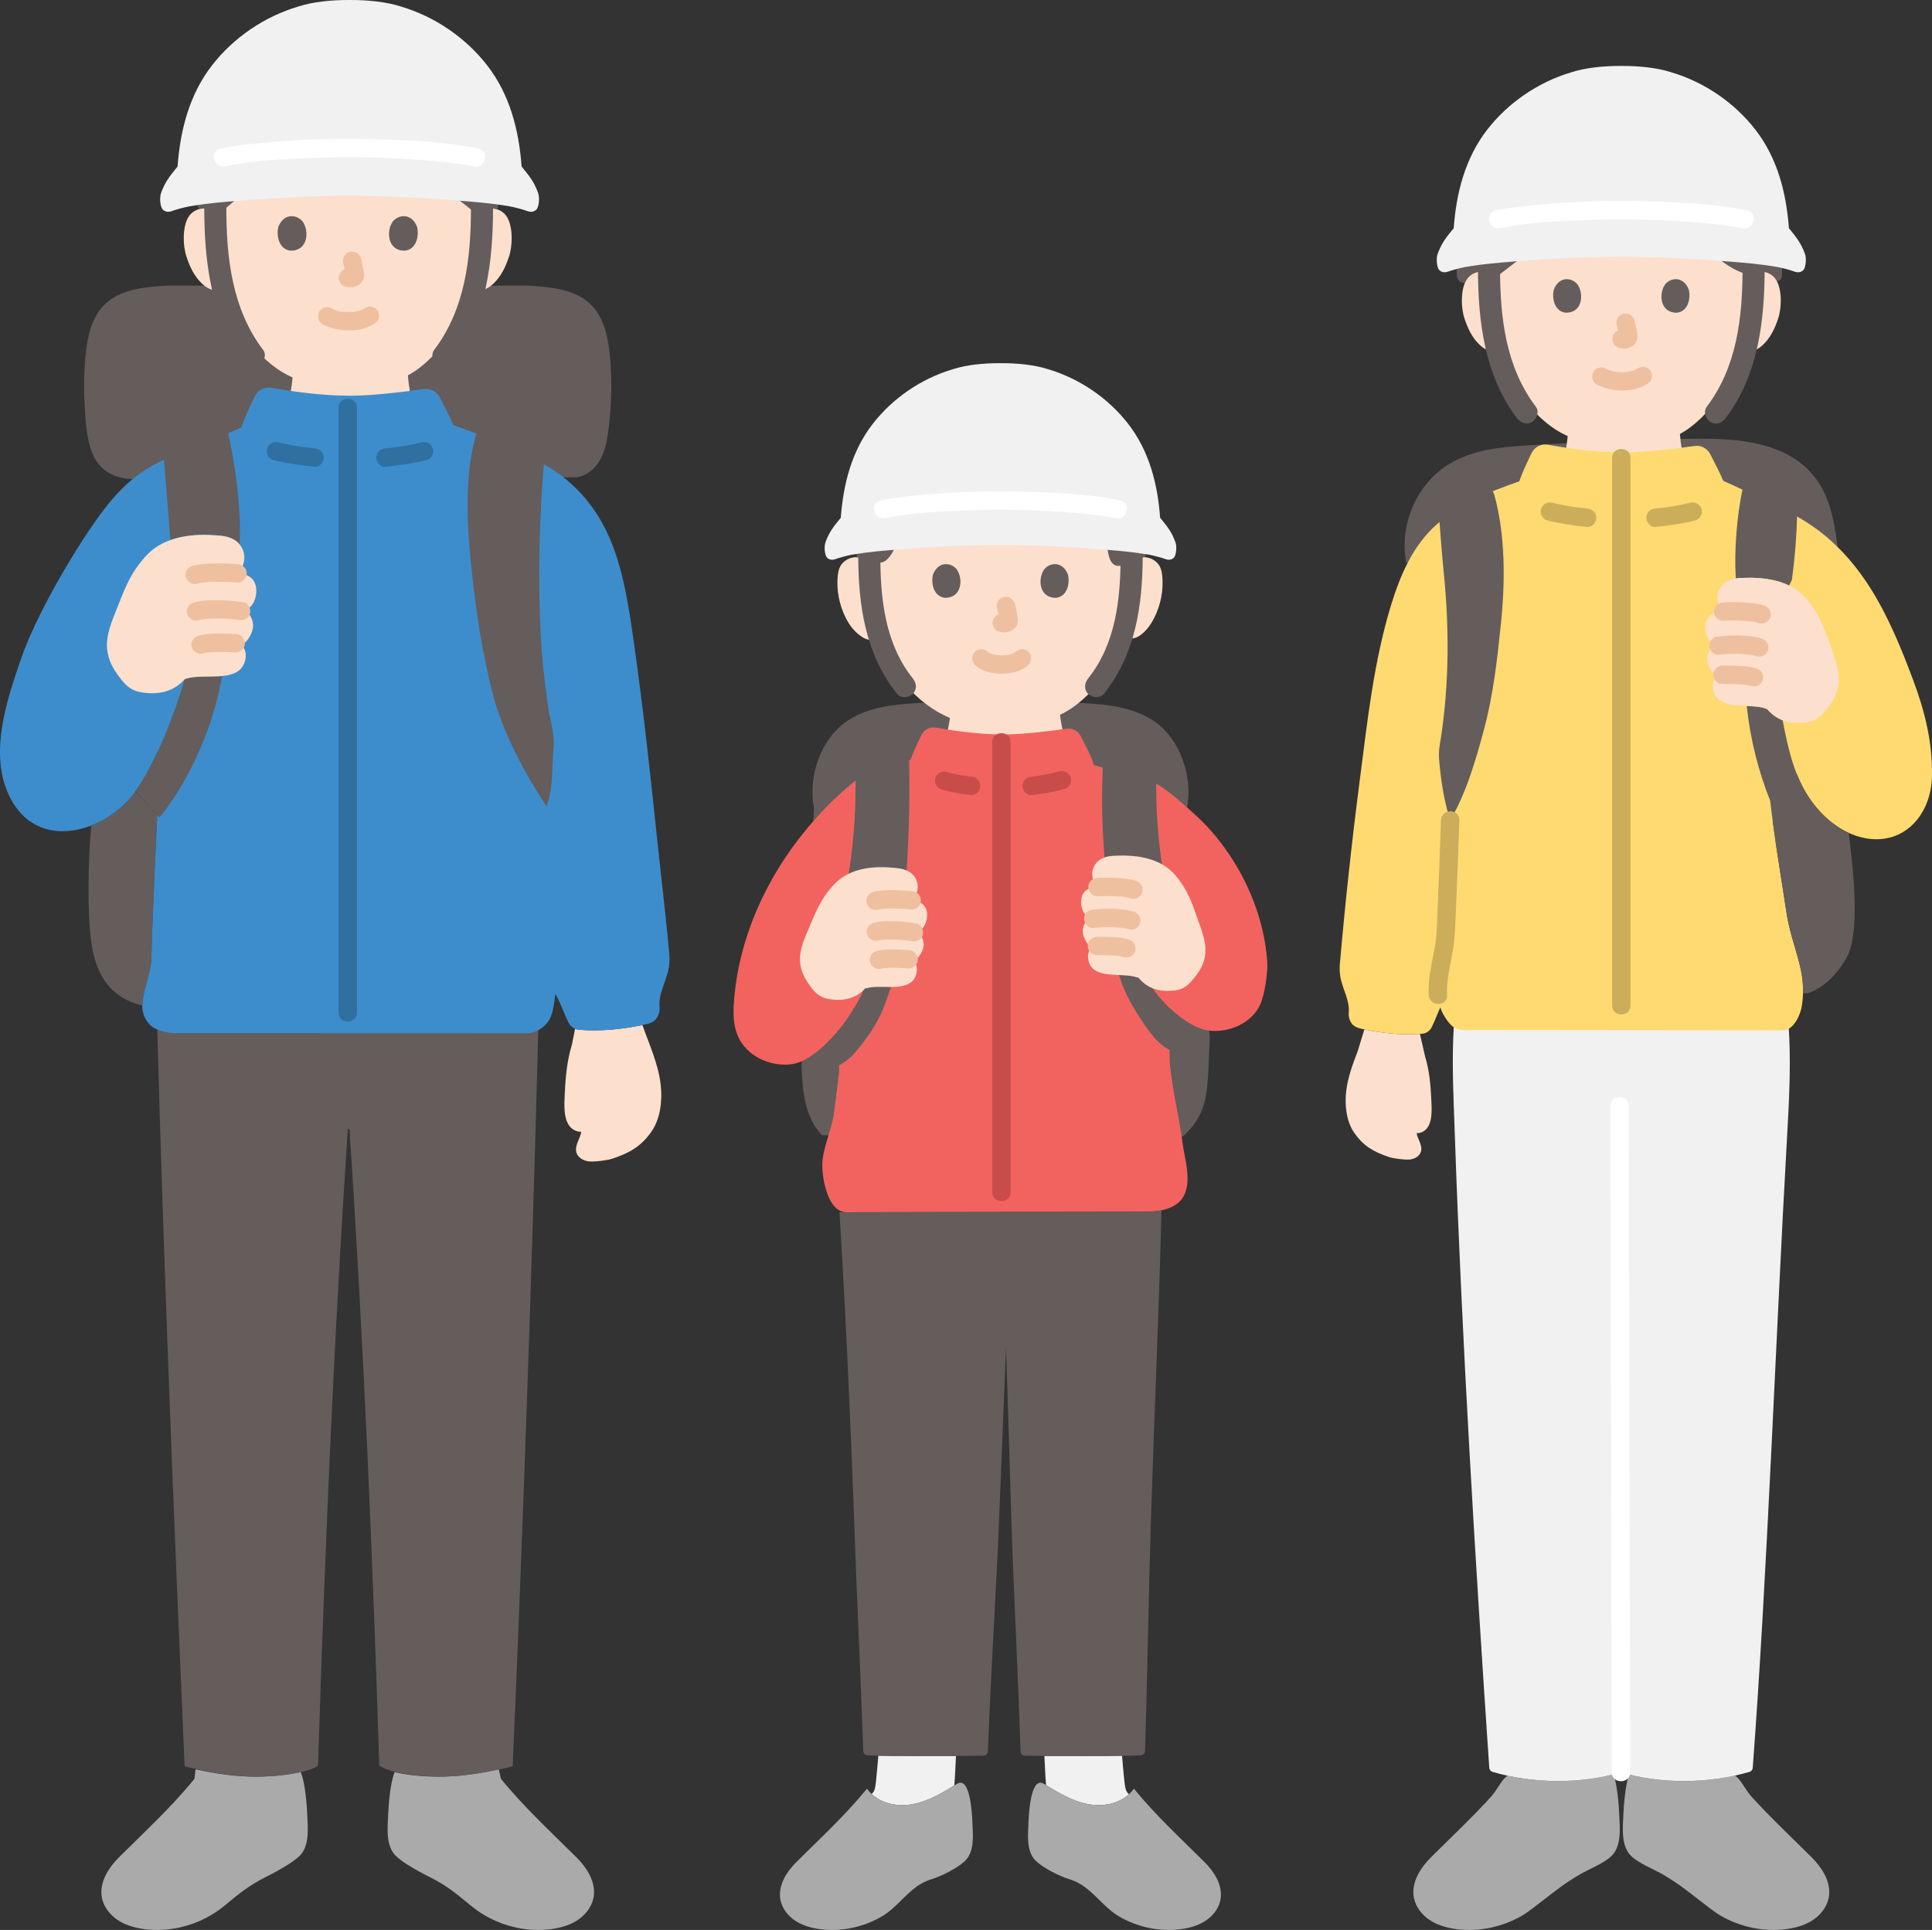 <?xml version="1.0" encoding="UTF-8"?><svg id="b" xmlns="http://www.w3.org/2000/svg" width="420" height="419.657" viewBox="0 0 420 419.657"><rect x="0" y="0" width="420" height="419.657" fill="#333333" stroke="none"/><defs><style>.d{fill:#aaa;}.e{fill:#3d8dcc;}.f{fill:#211715;}.g{fill:#fff;}.h{fill:#645d5c;}.i{fill:#ccae5a;}.j{fill:#c84c4a;}.k{fill:#ffda71;}.l{fill:#211715;}.m{fill:#fce0cd;}.n{fill:#efc0a0;}.o{fill:#2f70a1;}.p{fill:#f2635f;}.q{fill:#645d5c;}.r{fill:#f1f1f1;}</style></defs><g id="c"><path class="q" d="M342.984,45.502c-5.922,5.403-12.315,10.916-17.777,14.54-.863-.763-1.986-1.052-2.953-1.018-2.198.077-3.134,1.266-3.536,1.965-.103.179-.197.371-.278.576h0c-.953,0-1.742-.765-1.755-1.718-.215-16.045,4.171-27.72,10.952-34.212,4.232-4.052,13.77-9.572,24.485-9.572,6.536,0,11.137,1.189,15.554,2.979l2.377.963c1.196.7,2.393,1.4,2.393,1.4,2.066,1.21,2.804,2.246,4.93,4.284,5.34,5.117,9.052,14.323,9.643,22.567.156,2.181.45,7.14.377,11.643-.007.407-.15,1.206-1.137,1.206-.018-.041-.04-.079-.062-.117-.403-.698-1.338-1.887-3.536-1.965-.81-.029-1.729.169-2.507.69-4.56-1.058-9.831-5.593-12.886-11.018-1.188-2.109-2.553-6.435-3.515-9.912-4.443,5.652-10.4,9.839-17.571,12.032-.422.129-1.046.209-1.472.064-.552-.246-.707-.483-.659-1.166.118-1.701.842-4.511,1.048-6.155-.697.644-1.403,1.293-2.116,1.943Z"/><path class="m" d="M139.895,248.136c.592-.594,1.157-1.273,1.715-2.064,1.998-2.831,2.41-6.903,2.012-10.29-.525-4.466-2.485-8.682-3.965-12.894-4.428.89-8.921,1.426-13.802,1.022-.29-.024-.571-.095-.833-.207-.341,1.705-.693,3.461-.693,3.461-1.059,3.435-1.394,7.051-1.551,10.642-.109,2.485-.508,6.785,2.281,8.035.42.188.857.264,1.291.249-.065,1.217-1.515,2.951-1.036,4.536.335,1.107,1.56,1.805,2.768,1.918s3.977-.236,5.119-.624c2.862-.973,4.901-1.986,6.693-3.784Z"/><path class="q" d="M34.185,177.172c-.43,10.391-1.006,20.772-1.27,31.163-.088,3.438-1.885,6.865-1.973,10.303-7.481-1.826-10.264-7.295-11.153-14.2-.84-6.494-.605-17.208-.049-23.692l.107-1.26c3.555-1.387,6.846-3.838,9.151-6.807.137-.176.273-.361.41-.547l.586.537c1.367,1.523,2.754,3.018,4.19,4.502Z"/><path class="l" d="M99.87,91.485c-1.45-.666-2.897-1.338-4.344-2.009-.943-.437-1.878-.915-2.846-1.295-.551-.216.164.113-.109-.042-.161-.092-.33-.166-.489-.264-.082-.051-.163-.105-.241-.162.22.174.25.193.089.056-.01-.011-.262-.274-.265-.273.183.248.214.287.093.117-.044-.065-.085-.132-.124-.2-.033-.057-.278-.503-.099-.179.169.307-.027-.116-.051-.199-.044-.151-.08-.304-.113-.458-.121-.57-.189-1.151-.288-1.726-.205-1.204-.274-1.648-.374-2.766-.093-1.039-.853-2.051-2-2-1.004.045-2.1.884-2,2,.166,1.849.42,3.736.805,5.555.359,1.695,1.394,3.14,2.961,3.917.31.154.634.286.956.412.608.237-.538-.252-.226-.102.12.057.242.11.362.166.558.257,1.114.515,1.671.774,1.537.713,3.074,1.426,4.613,2.134.948.436,2.198.301,2.736-.718.465-.88.297-2.27-.718-2.736h0Z"/><path class="l" d="M54.54,95.147c1.566-.723,3.108-1.499,4.643-2.285.521-.267,1.041-.536,1.561-.804.122-.063.248-.121.367-.188.105-.059.313-.18-.221.097.31-.16.652-.26.965-.417,1.545-.771,2.578-2.201,2.94-3.874.395-1.827.646-3.733.812-5.591.094-1.045-.987-2.045-2-2-1.164.052-1.9.881-2,2-.025.274-.051.548-.082.821-.015.136-.032.272-.049.407.022-.159.023-.166.003-.022-.07.485-.145.97-.228,1.454-.107.622-.18,1.252-.313,1.869-.051.237-.238.572-.233.803-.006-.271.159-.332.003-.049-.038.07-.079.138-.123.205-.12.172-.089.135.094-.109-.008-.003-.231.241-.266.28-.16.138-.131.122.086-.049-.079.058-.161.114-.244.166-.136.086-.28.155-.419.234-.203.094-.206.098-.01.013-.222.081-.441.171-.657.269-2.238,1.058-4.398,2.277-6.648,3.315-.953.44-1.264,1.889-.718,2.736.633.982,1.717,1.188,2.736.718h0Z"/><path class="q" d="M29.09,104.171c-3.96,0-7.349-1.673-8.945-5.437-1.344-3.169-1.513-6.966-1.723-10.363-.235-3.794-.187-7.608.208-11.39.405-3.886,1.305-7.987,4.082-10.735,3.352-3.317,8.496-3.809,13.202-4.113,2.157-.139,9.045.026,11.758.026h56.534c3.147,0,8.902-.166,11.058-.026,4.706.304,9.85.796,13.202,4.113,2.777,2.748,3.677,6.849,4.082,10.735.566,5.426.42,10.914-.254,16.328-.287,2.307-.688,4.659-1.833,6.683-1.145,2.024-3.177,3.685-5.499,3.797l-95.873.384Z"/><path class="m" d="M98.861,93.212c-2.74-1.259-6.604-3.063-6.722-3.106-2.745-.992-2.626-2.751-2.982-4.723-.224-1.302-.393-2.489-.481-3.769,6.596-3.494,11.81-12.475,12.753-15.034.322-.671.849-2.052,1.276-3.462.227.038.356.06.356.06,1.345.227,2.751-.288,3.707-1.07,2.319-1.898,3.281-4.544,3.869-6.274.829-2.443.881-6.391-.354-8.533-.414-.718-1.376-1.94-3.636-2.02-1.039-.037-2.252.289-3.153,1.154,0,0,3.645-23.971-28.474-23.971s-27.329,23.971-27.329,23.971c-.901-.866-2.115-1.191-3.153-1.154-2.26.08-3.222,1.302-3.636,2.02-1.235,2.143-1.183,6.091-.354,8.533.587,1.73,1.549,4.376,3.869,6.274,1.028.841,2.578,1.374,4.011,1.004,1.051,3.569,2.953,7.876,6.294,11.875,2.745,3.285,5.636,5.679,8.887,7.096-.094,1.104-.249,2.157-.445,3.3-.356,1.972-.238,3.731-2.982,4.723-.118.043-3.909,2.055-6.648,3.315,0,0,2.606,17.587,21.053,17.587s24.277-17.795,24.277-17.795Z"/><path class="d" d="M65.472,385.612c.84,1.973,1.25,6.944,1.318,8.848.117,3.008.605,6.983-1.777,9.209-1.719,1.592-5.108,3.399-7.198,4.453-3.701,1.865-5.742,3.555-8.575,5.899-1.143.957-2.295,1.797-3.574,2.529-4.277,2.461-9.346,3.565-14.249,2.93-2.139-.283-4.287-.889-6.055-2.139-1.758-1.24-3.115-3.184-3.301-5.332-.254-3.057,1.602-5.957,3.779-8.125,5.586-5.557,11.504-11.016,16.436-17.1l.244-2.061c4.453.967,9.014,1.66,13.565,1.592,3.057-.049,6.553-.361,9.297-1.064l.088.361Z"/><path class="d" d="M85.776,385.339c2.686.635,6.016.938,8.946.977,4.61.068,9.209-.635,13.711-1.621l.469,2.09c4.932,6.084,10.85,11.543,16.436,17.1,2.178,2.168,4.033,5.069,3.779,8.125-.186,2.149-1.543,4.092-3.301,5.332-1.768,1.25-3.916,1.856-6.055,2.139-4.903.635-9.971-.469-14.249-2.93-1.279-.732-2.432-1.572-3.574-2.529-2.832-2.344-4.873-4.033-8.575-5.899-2.09-1.055-5.479-2.861-7.198-4.453-2.383-2.227-1.895-6.201-1.777-9.209.068-1.904.479-6.875,1.318-8.848l.068-.273Z"/><path class="q" d="M72.288,303.827c-1.314,27.035-2.316,53.676-3.154,80.118-2.547,1.628-8.088,2.298-12.654,2.368-5.507.085-11.01-.945-16.347-2.23-2.236-51.326-4.54-108.483-5.957-160.723,21.575.07,56.036-.039,82.858.023-1.36,52.4-3.328,109.013-5.58,160.7-5.336,1.284-10.838,2.314-16.344,2.229-4.569-.07-10.112-.741-12.658-2.371-1.433-45.24-3.349-91.064-6.48-138.449h-.36c-1.301,19.691-2.392,39.112-3.326,58.333Z"/><path class="e" d="M145.495,207.406c-.68-7.696-1.659-15.682-2.469-23.364-1.631-15.484-3.109-29.486-5.371-45.349-1.953-13.693-4.152-25.588-14.268-34.185-6.049-5.141-16.692-9.171-24.093-11.785l-.537-.216s-.104-.042-.208-.082c-.717-1.673-1.929-4.092-2.958-6.039-.679-1.287-2.091-2.002-3.53-1.791-3.949.58-11.123,1.455-15.918,1.455-6.665,0-13.318-1.054-17.078-1.733-1.505-.271-3.004.486-3.675,1.86-1.083,2.215-2.442,5.182-2.895,6.745-1.225.568-3.004,1.325-3.817,1.671-11.288,4.804-17.583,5.682-25.126,14.977-3.175,3.913-7.649,10.794-11.585,17.886-3.082,5.553-5.834,11.236-7.375,15.725-3.237,9.429-7.488,21.82-1.814,31.293,6.3,10.517,19.939,6.323,26.222-1.797,1.804-2.331,3.62-5.652,5.276-9.242v11.304c-.433,11.208-1.08,22.393-1.365,33.6-.09,3.523-1.977,7.049-1.977,10.579,0,1.67.92,3.573,2.355,4.481,1.069.677,3.273,1.245,4.548,1.245,13.381,0,63.113.026,76.677.026,1.881,0,3.72-1.154,4.745-2.689.585-.875.845-1.915,1.045-2.94.187-.96.329-1.932.43-2.914,1.214,2.107,1.821,4.17,2.885,6.266.431.848,1.278,1.438,2.234,1.518,4.896.405,9.401-.136,13.843-1.031,1.37-.276,2.675-.566,3.297-1.901.274-.588.46-1.247.394-1.891-.313-3.09,1.49-5.671,1.987-8.587.185-1.082.216-1.996.119-3.095Z"/><path class="q" d="M107.663,23.975c-1.382-4.224-3.646-7.958-6.937-10.592l-3.709-3.889c-4.208-5.547-11.047-8.555-20.818-8.984-12.711-.43-22.095,5.259-26.248,10.556l.852.88c-8.621,7.483-11.76,20.869-7.579,33.534.38-.11.814-.183,1.311-.201,1.039-.037,2.252.289,3.153,1.154l4.46-3.745c3.347-3.729,9.253-9.35,13.398-11.524.486-.255,1.11.09,1.307.902.19.785.189,1.381.128,1.945-.094.856.737,1.479,1.443,1.087,2.959-1.644,8.232-4.952,11.97-6.528l5.544.681c1.785.776,3.142,1.522,5.106,3.211,3.365,2.896,6.592,6.868,8.021,10.464l4.426,3.506c.901-.866,2.115-1.191,3.153-1.154.569.02,1.056.113,1.473.251,1.712-6.774,1.759-14.793-.454-21.556Z"/><path class="n" d="M70.118,70.498c1.799.95,3.732,1.36,5.767,1.346,2.143-.014,4.228-.469,5.934-1.799.829-.646.729-2.159,0-2.828-.88-.807-1.944-.689-2.828,0,.692-.539-.018-.017-.236.098-.169.089-.619.229.014.014-.157.053-.309.119-.467.17-.423.136-.894.155-1.307.298.212-.073.329-.04.029-.01-.128.013-.257.023-.385.032-.309.02-.619.028-.929.026-.278-.002-.555-.011-.832-.03-.127-.009-.254-.019-.381-.032-.072-.007-.145-.015-.217-.024-.157-.019-.095-.011.187.025-.035.075-1.101-.235-1.221-.271-.171-.051-.338-.112-.507-.17-.447-.153.424.203.019.012-.209-.099-.416-.202-.621-.31-.925-.488-2.217-.265-2.736.718-.488.924-.27,2.215.718,2.736h0Z"/><path class="n" d="M74.605,57.253c.239.91.468,1.835.605,2.767l-.071-.532c.016.128.023.254.01.382l.071-.532c-.009.059-.022.115-.042.172l.202-.478c-.018.04-.036.074-.061.11l.313-.405c-.028.035-.055.061-.09.089l.405-.313c-.07.045-.144.081-.219.116l.478-.202c-.121.05-.24.087-.369.108l.532-.071c-.117.014-.23.013-.347,0l.532.071c-.131-.018-.259-.05-.39-.068-.266-.083-.532-.095-.798-.036-.266.012-.514.091-.744.237-.415.243-.811.718-.919,1.195-.117.512-.091,1.087.202,1.541l.313.405c.25.248.544.419.883.514.349.047.688.134,1.043.15.572.025,1.095-.155,1.603-.391.64-.297,1.145-.906,1.315-1.594.146-.59.087-1.061-.013-1.652-.151-.891-.357-1.775-.586-2.649-.127-.483-.49-.944-.919-1.195s-1.061-.357-1.541-.202c-.484.157-.951.457-1.195.919-.253.48-.342,1.007-.202,1.541h0Z"/><path class="q" d="M60.537,49.264c-.462,1.501-.161,4.955,2.684,5.249,3.76-.022,3.96-4.198,2.694-6.162-1.036-1.608-4.083-2.276-5.378.912Z"/><path class="q" d="M90.643,49.264c.462,1.501.161,4.955-2.683,5.249-3.76-.023-3.96-4.198-2.694-6.162,1.036-1.607,4.083-2.276,5.378.913Z"/><path class="o" d="M73.59,88.654v131.55c0,2.574,4,2.578,4,0V88.654c0-2.574-4-2.578-4,0h0Z"/><path class="o" d="M68.38,97.497c-.737-.076-1.473-.158-2.207-.252-.102-.013-.203-.026-.305-.04l.229.031c-.2-.022-.4-.056-.599-.085-.321-.047-.641-.096-.961-.149-1.35-.22-2.689-.494-4.017-.821-1.014-.249-2.216.324-2.46,1.397-.235,1.033.31,2.193,1.397,2.46,2.933.721,5.922,1.148,8.924,1.457,1.044.108,2.045-.997,2-2-.053-1.176-.882-1.885-2-2h0Z"/><path class="o" d="M83.781,101.497c3.002-.309,5.991-.737,8.924-1.457,1.016-.25,1.723-1.452,1.397-2.46-.341-1.055-1.371-1.664-2.46-1.397-1.328.326-2.668.6-4.017.821-.32.052-.64.102-.961.149-.199.029-.399.063-.599.085l.229-.031c-.102.013-.203.027-.305.04-.735.094-1.471.176-2.207.252-.544.056-1.014.186-1.414.586-.347.347-.608.916-.586,1.414.044.992.885,2.115,2,2h0Z"/><path class="q" d="M108.88,92.566c2.954,1.038,5.45,2.319,8.149,4.001.906.565,1.431,1.589,1.339,2.666-.796,9.302-1.215,18.639-1.132,27.976.041,4.667.207,9.333.513,13.99.292,4.437.987,9.496,1.683,14.239.569,2.087,1.079,5.366.949,6.703-.515,5.285.031,8.624-1.581,13.216-4.823-7.393-9.674-16.364-11.788-24.862-2.184-8.777-3.574-17.672-4.494-26.664-.999-9.769-1.704-20.456,1.169-29.983.202-.672.764-1.414,1.834-1.865,1.007-.424,2.504.282,3.36.583Z"/><path class="h" d="M98.504,78.549c7.245-9.543,8.666-21.676,8.679-33.294.004-3.089-4.796-3.094-4.8,0-.012,10.865-1.249,21.949-8.024,30.872-.784,1.033-.163,2.685.861,3.284,1.232.721,2.497.175,3.284-.861h0Z"/><path class="h" d="M44.403,45.255c.013,11.619,1.434,23.752,8.679,33.294.783,1.031,2.069,1.571,3.284.861,1.015-.594,1.65-2.245.861-3.284-6.775-8.923-8.011-20.007-8.024-30.872-.004-3.088-4.804-3.094-4.8,0h0Z"/><path class="r" d="M75.997,0c-3.973-.024-8.025.404-11.141,1.414-7.474,2.214-14.147,6.849-18.756,12.783-4.964,6.388-6.917,14.141-7.499,22.017-1.543,1.907-2.62,3.123-3.563,5.674-.392,1.057-.208,2.598.122,3.342.263.59,1.12,1.039,2.045.714,1.194-.419,2.412-.75,3.942-1.075,4.236-.709,7.236-.927,10.921-1.228,7.891-.649,16.02-1.051,23.929-1.098,7.909.047,16.038.449,23.929,1.098,3.685.301,6.685.52,10.921,1.228,1.53.325,2.749.655,3.942,1.075.924.325,1.781-.124,2.045-.714.331-.744.514-2.285.122-3.342-.943-2.551-2.02-3.767-3.563-5.674-.582-7.876-2.534-15.629-7.499-22.017-4.609-5.934-11.282-10.569-18.756-12.783C84.022.405,79.97-.023,75.997,0Z"/><path class="g" d="M49.014,36.168c6.396-1.387,13.169-1.611,19.684-1.856,8.365-.315,16.75-.083,25.089.654,3.07.271,6.177.548,9.194,1.202,2.51.544,3.582-3.311,1.063-3.857-6.668-1.446-13.721-1.727-20.515-1.99-8.574-.331-17.17-.094-25.716.68-3.291.298-6.629.608-9.863,1.31-2.514.545-1.45,4.402,1.063,3.857h0Z"/><path class="q" d="M38.251,172.782c4.959-7.749,8.532-17.099,9.964-25.424l.048-.354c-.239.023-.478.041-.714.054-1.934.113-5.393-.069-6.769.456l-.658.251c-1.895,6.674-6.273,18.234-10.662,24.298,1.71,1.925,3.459,3.817,5.245,5.673,1.246-1.551,2.431-3.212,3.546-4.954Z"/><path class="q" d="M45.145,116.3c.69.042,2.11.12,2.11.12,2.071.114,3.757.645,4.822,1.955.478-7.546-1.119-18.905-2.793-25.435-.267-1.042-1.009-1.169-2.066-.862-.867.252-2.08.638-3.319,1.069-1.549.539-3.138,1.147-4.143,1.65-2.167,1.086-2.956,1.81-3.834,3.067-.194.278-.365,1.124-.339,1.46.424,5.444,1.02,12.063,1.4,17.435l.061.677c2.516-.902,5.317-1.195,8.1-1.135Z"/><path class="m" d="M40.256,147.589c-2.49,2.83-5.672,3.524-9.4,2.973-2.638-.389-3.851-1.846-5.398-4.018-1.161-1.63-1.861-3.163-2.138-5.145-.357-2.558.592-5.325,1.559-7.72,2.063-5.109,3.098-8.639,6.788-12.73,3.358-3.722,8.448-4.759,13.479-4.65.69.042,2.11.12,2.11.12,2.446.134,4.364.838,5.344,2.736s.516,3.974-.963,5.516c2.308.058,3.849,1.191,4.055,3.252s-.741,4.318-2.59,4.811c1.306.489,2.093,2.433,1.888,3.755s-1.286,3.53-2.876,3.757c1.606.524,1.66,3.121.583,4.73-1.077,1.61-3.216,1.968-5.15,2.081-1.934.113-5.393-.069-6.769.456"/><path class="n" d="M51.637,122.672c-1.575-.144-3.164-.187-4.745-.162-1.679.027-3.463.08-5.082.561-1.002.297-1.734,1.418-1.397,2.46.328,1.015,1.386,1.716,2.46,1.397.305-.09.615-.158.928-.213.186-.032.767-.044.122-.024.195-.006.393-.045.588-.063.836-.077,1.675-.109,2.514-.12,1.537-.02,3.081.024,4.612.164,1.045.096,2.045-.988,2-2-.052-1.165-.881-1.897-2-2h0Z"/><path class="n" d="M52.959,130.957c-1.858-.292-3.734-.462-5.615-.474-1.748-.011-3.565.079-5.259.538-1.01.274-1.729,1.435-1.397,2.46.335,1.035,1.378,1.69,2.46,1.397.328-.089.659-.16.994-.217.085-.014.171-.025.255-.041.266-.05-.412.046-.136.018.184-.019.366-.042.55-.059.841-.077,1.687-.102,2.532-.097s1.697.042,2.543.108c.394.031.787.067,1.179.111.118.013.236.027.354.042.061.008.387.05.079.009-.305-.041.009.002.071.011.109.016.217.033.326.05,1.029.162,2.202-.263,2.46-1.397.218-.958-.292-2.286-1.397-2.46h0Z"/><path class="n" d="M51.227,137.852c-2.689-.087-5.516-.315-8.147.385-1.011.269-1.728,1.439-1.397,2.46.336,1.039,1.377,1.685,2.46,1.397.269-.072.54-.131.815-.178.072-.012.145-.023.217-.035.28-.045-.149.006-.197.026.126-.051.324-.037.46-.05.666-.062,1.335-.086,2.003-.092,1.263-.012,2.524.046,3.786.086,1.047.034,2.047-.944,2-2-.05-1.113-.879-1.964-2-2h0Z"/><path class="m" d="M311.15,239.038c.1,2.21.45,6.03-2.02,7.14-.38.16-.76.23-1.15.22.06,1.08,1.35,2.62.92,4.02-.3.99-1.38,1.61-2.46,1.71-1.07.1-3.53-.21-4.54-.56-3.38-1.15-5.46-2.36-7.46-5.19-1.78-2.51-2.14-6.13-1.79-9.13.35-3.01,1.44-5.89,2.52-8.73l1.43-4.68c3.88.79,7.82,1.27,12.08.97l1.09,4.79c.94,3.05,1.24,6.26,1.38,9.44Z"/><path class="f" d="M374.574,134.983c1.39-.076,2.788-.064,4.177.005.76.038,1.512.131,2.27.192-.121-.01-.489-.073-.158-.019.086.014.172.026.257.041.163.027.325.057.486.091.282.059.56.131.833.223.992.335,2.23-.385,2.46-1.397.252-1.107-.335-2.102-1.397-2.46-1.464-.494-3.099-.585-4.631-.666-1.429-.075-2.868-.089-4.298-.011-1.043.057-2.05.879-2,2,.046,1.035.881,2.061,2,2h0Z"/><path class="f" d="M373.585,142.386c1.505-.18,3.027-.24,4.541-.197.747.021,1.487.084,2.23.158.262.026-.523-.08-.092-.013.081.013.163.025.244.038.157.026.313.054.469.086.32.065.636.144.948.241.999.311,2.226-.367,2.46-1.397.247-1.086-.327-2.128-1.397-2.46-1.51-.469-3.149-.597-4.722-.649-1.561-.051-3.13.007-4.681.192-.549.066-1.008.18-1.414.586-.347.347-.608.916-.586,1.414.044.977.887,2.133,2,2h0Z"/><path class="f" d="M374.439,148.727c1.755.008,3.518-.023,5.263.202l-.532-.071c.546.074,1.087.175,1.615.336,1,.306,2.225-.364,2.46-1.397.246-1.082-.326-2.132-1.397-2.46-1.242-.38-2.578-.492-3.871-.556-1.179-.059-2.359-.048-3.539-.053-1.046-.005-2.048.923-2,2,.049,1.088.879,1.995,2,2h0Z"/><path class="q" d="M305.706,122.359c-1.542-8.099,2.098-16.906,9.086-21.301,5.165-3.248,11.233-3.844,17.191-4.206,10.489-.638,21.2-1.162,31.708-1.373,9.552-.192,22.142-.752,29.539,6.805,4.395,4.489,5.412,10.294,6.233,16.522"/><path class="d" d="M393.861,403.884c2.178,2.168,4.033,5.069,3.779,8.125-.186,2.149-1.533,4.092-3.301,5.332-1.768,1.25-3.916,1.856-6.055,2.139-4.893.635-9.971-.469-14.239-2.93-1.279-.732-3.369-2.412-4.551-3.32-3.047-2.354-4.639-3.633-7.793-5.518-2.012-1.201-5.293-2.451-7.012-4.043-2.383-2.227-1.895-6.201-1.777-9.209.068-1.846.459-6.582,1.25-8.662l.508.195c7.071,1.69,15.215,1.709,22.511.088v.01c1.211.781,2.061,2.754,3.408,4.385,4.199,4.649,8.838,8.994,13.272,13.409Z"/><path class="d" d="M352.004,394.46c.117,3.008.605,6.983-1.777,9.209-1.719,1.592-5,2.842-7.012,4.043-3.154,1.885-4.746,3.164-7.793,5.518-1.182.908-3.272,2.588-4.551,3.32-4.268,2.461-9.346,3.565-14.239,2.93-2.139-.283-4.287-.889-6.055-2.139-1.768-1.24-3.115-3.184-3.301-5.332-.254-3.057,1.602-5.957,3.779-8.125,4.434-4.414,9.073-8.76,13.272-13.409,1.338-1.621,2.188-3.574,3.379-4.365,7.266,1.592,15.372,1.553,22.393-.117l.635-.244c.811,2.061,1.201,6.846,1.27,8.711Z"/><path class="r" d="M385.324,204.74c4.695,13.485,3.984,28.171,3.171,42.427-2.416,42.393-4.265,94.793-7.467,137.238-.031.405-.304.75-.693.866-8.794,2.629-19.407,2.68-27.951.104-8.544,2.576-19.149,2.524-27.938-.102-.391-.117-.665-.467-.693-.874-3.015-44.377-5.945-92.957-7.472-137.231-.492-14.27-1.524-28.942,3.171-42.427l5.993-7.792h56.45l3.429,7.792Z"/><path class="g" d="M350.08,240.511c0,8.04.016,16.079.031,24.119.021,11.33.047,22.659.074,33.989.029,12.059.059,24.117.089,36.176.026,10.382.053,20.763.077,31.145.015,6.142.032,12.284.038,18.426,0,.339,0,.677,0,1.016,0,2.574,4,2.578,4,0,0-5.45-.018-10.9-.031-16.35-.023-9.998-.049-19.995-.074-29.993-.03-11.982-.06-23.964-.089-35.946-.028-11.56-.055-23.119-.077-34.679-.017-8.577-.034-17.155-.038-25.732,0-.723,0-1.446,0-2.169,0-2.574-4-2.578-4,0h0Z"/><path class="m" d="M365.266,43.78c.658,1.966,1.356,3.769,2.002,4.917,3.056,5.425,8.327,9.961,12.887,11.019.779-.521,1.698-.718,2.507-.69,2.198.077,3.134,1.266,3.536,1.965,1.202,2.084,1.151,5.924.344,8.3-.571,1.683-1.507,4.257-3.763,6.102-.93.761-2.298,1.262-3.606,1.041l-.345-.058c-.416,1.371-.928,2.715-1.241,3.367-.917,2.488-5.983,11.214-12.392,14.617.095,1.23.254,2.447.469,3.672.335,1.918.231,3.629,2.901,4.594.072.027,1.435.671,3.017,1.419-1.512,1.157-2.849,2.181-2.849,2.181-3.68,3.016-10.367,4.329-16.381,4.329-5.108,0-11.347-1.15-16.168-4.329l-2.622-1.793c2.001-.927,3.829-1.778,3.909-1.807,2.67-.965,2.554-2.675,2.901-4.594.191-1.111.341-2.136.433-3.209-3.162-1.379-5.974-3.707-8.643-6.902-3.25-3.889-5.1-8.079-6.121-11.549-1.394.358-2.902-.16-3.901-.978-2.256-1.846-3.191-4.42-3.763-6.102-.807-2.376-.857-6.216.344-8.3.403-.698,1.338-1.887,3.536-1.965,1.01-.036,2.191.281,3.067,1.123l4.589-3.492c4.958-3.815,10.302-8.581,15.19-13.097-.207,1.644-.931,4.454-1.048,6.155-.047.684.108.92.659,1.166.426.146,1.049.065,1.472-.064,7.17-2.193,13.128-6.38,17.571-12.032.439,1.585.961,3.347,1.512,4.995Z"/><path class="k" d="M337.965,223.985c-7.543-.009-13.623-.015-16.302-.015-4.312,0-5.542.69-7.894-3.394-.26-.451-.475-.973-.648-1.521-.674,1.444-1.167,2.876-1.895,4.326-.393.782-1.165,1.326-2.037,1.398-4.465.373-8.574-.126-12.625-.95-1.25-.254-2.44-.522-3.007-1.752-.25-.541-.419-1.149-.36-1.742.285-2.847-1.359-5.226-1.812-7.913-.168-.997-.197-1.84-.109-2.852,1.171-13.389,2.62-26.753,4.345-40.082,1.653-12.771,3.046-25.848,6.87-38.193,2.002-6.462,4.806-12.938,10.04-17.432,5.507-4.729,11.009-6.802,17.743-9.205.522-1.565,1.721-4.174,2.691-6.157.648-1.326,2.095-2.057,3.547-1.795,3.629.655,10.049,1.672,16.482,1.672,4.628,0,11.551-.845,15.362-1.404,1.389-.204,2.752.487,3.407,1.728.998,1.889,2.175,4.238,2.865,5.854.926.481,1.291.548,2.183.982,6.57,3.198,13.484,5.81,19.26,10.39,5.774,4.577,9.989,10.407,13.359,16.895,2.52,4.852,4.562,9.934,6.475,15.05,2.545,6.807,4.242,13.604,4.086,20.964-.179,8.475-6.309,15.361-15.185,13.275-4.234-.995-7.868-3.829-10.53-7.269-1.574-2.034-2.747-4.227-3.664-6.53-1.116,3.284-2.73,6.398-4.766,9.206,0,0-.185.381-.478.982.956,7.259,1.963,13.022,2.973,19.748,1.212,8.07,4.56,12.593,3.391,20.332-.299,1.977-1.575,4.919-3.662,5.453-10.321,0-33.683-.03-50.106-.049Z"/><path class="n" d="M347.108,83.6c1.758.928,3.648,1.33,5.637,1.317,2.1-.014,4.138-.463,5.81-1.766.375-.292.586-.964.586-1.414,0-.491-.218-1.076-.586-1.414-.88-.807-1.944-.689-2.828,0,.694-.541,0-.028-.219.087-.169.089-.612.228.026.008-.152.053-.301.116-.454.165-.416.134-.859.164-1.271.29.209-.064.347-.042.043-.011-.125.012-.25.023-.375.031-.301.019-.602.027-.904.025-.27-.002-.54-.011-.809-.029-.124-.008-.247-.018-.371-.031-.07-.007-.141-.015-.211-.023-.158-.019-.092-.01.196.026-.034-.058-.524-.095-.608-.113-.195-.043-.388-.093-.579-.15-.166-.05-.329-.109-.493-.166-.441-.151.431.205.031.017-.204-.096-.404-.196-.604-.301-.925-.488-2.217-.265-2.736.718-.488.924-.27,2.215.718,2.736h0Z"/><path class="n" d="M351.448,70.686c.232.885.455,1.785.588,2.691l-.071-.532c.016.124.023.247.01.371l.071-.532c-.009.058-.021.112-.041.167l.202-.478c-.017.039-.035.072-.059.107l.313-.405c-.028.034-.054.059-.088.087l.405-.313c-.068.044-.14.079-.213.113l.478-.202c-.117.049-.234.085-.359.105l.532-.071c-.113.013-.224.013-.337,0l.532.071c-.127-.018-.252-.049-.379-.066-.266-.083-.532-.095-.798-.036-.266.012-.514.091-.744.237-.415.243-.811.718-.919,1.195-.117.512-.091,1.087.202,1.541l.313.405c.25.248.544.419.883.514.344.046.679.132,1.029.148.567.025,1.084-.154,1.587-.388.635-.295,1.136-.901,1.304-1.583.145-.585.086-1.049-.013-1.636-.146-.867-.347-1.726-.57-2.576-.127-.483-.49-.944-.919-1.195s-1.061-.357-1.541-.202c-.484.157-.951.457-1.195.919-.253.48-.342,1.007-.202,1.541h0Z"/><path class="q" d="M337.817,62.9c-.449,1.46-.156,4.82,2.61,5.105,3.657-.022,3.851-4.083,2.62-5.993-1.008-1.563-3.971-2.214-5.23.887Z"/><path class="q" d="M367.099,62.9c.449,1.46.157,4.82-2.61,5.105-3.657-.022-3.851-4.083-2.62-5.993,1.008-1.563,3.971-2.214,5.23.888Z"/><path class="i" d="M350.458,99.559v119.103c0,2.574,4,2.578,4,0v-119.103c0-2.574-4-2.578-4,0h0Z"/><path class="q" d="M320.645,106.39c-2.381.912-4.538,2.152-6.714,3.63-.731.497-1.154,1.396-1.08,2.343.25,3.177.499,7.047,1.055,12.65,1.161,11.691,1.108,23.817-.67,35.447-.077.502-.159,1.004-.245,1.504-.201,1.159-.222,2.348-.117,3.522.415,4.643,1.087,8.819,2.386,12.853,3.47-5.796,5.577-13.144,7.359-19.758,2.002-7.428,2.871-15.232,3.663-22.91.949-9.188,1.011-19.245-1.452-28.154-.163-.59-.547-.948-1.41-1.344-.812-.373-2.088-.047-2.777.218Z"/><path class="i" d="M345.027,110.578c-.711-.073-1.421-.153-2.13-.243-.098-.013-.196-.025-.294-.038l.24.032c-.193-.019-.386-.054-.578-.082-.309-.045-.619-.093-.927-.143-1.303-.213-2.596-.477-3.877-.792-1.014-.249-2.216.324-2.46,1.397-.235,1.033.31,2.193,1.397,2.46,2.836.697,5.728,1.11,8.631,1.409,1.044.108,2.045-.997,2-2-.053-1.176-.882-1.885-2-2h0Z"/><path class="i" d="M359.89,114.578c2.903-.299,5.794-.712,8.631-1.409,1.016-.25,1.723-1.452,1.397-2.46-.341-1.055-1.371-1.664-2.46-1.397-1.282.315-2.575.579-3.877.792-.309.05-.618.098-.927.143-.192.028-.385.062-.578.082l.24-.032c-.098.013-.196.026-.294.038-.709.091-1.419.17-2.13.243-.544.056-1.014.186-1.414.586-.347.347-.608.916-.586,1.414.044.992.885,2.115,2,2h0Z"/><path class="h" d="M375.154,90.9c7.064-9.308,8.451-21.139,8.464-32.47.004-3.089-4.796-3.094-4.8,0-.012,10.577-1.216,21.36-7.809,30.047-.784,1.033-.163,2.685.861,3.284,1.232.721,2.498.175,3.284-.861h0Z"/><path class="h" d="M321.297,58.43c.013,11.332,1.4,23.162,8.464,32.47.782,1.031,2.07,1.571,3.284.861,1.015-.594,1.649-2.245.861-3.284-6.593-8.687-7.797-19.47-7.809-30.047-.004-3.088-4.804-3.094-4.8,0h0Z"/><path class="r" d="M352.458,14.339c-3.871-.023-7.819.394-10.855,1.377-7.282,2.157-13.783,6.673-18.274,12.454-4.837,6.224-6.739,13.777-7.306,21.451-1.503,1.858-2.553,3.043-3.471,5.528-.382,1.03-.203,2.531.119,3.256.256.575,1.091,1.012,1.992.696,1.163-.408,2.35-.731,3.841-1.047,4.127-.69,7.05-.903,10.64-1.197,7.688-.633,15.608-1.024,23.314-1.07,7.706.046,15.626.437,23.314,1.07,3.59.293,6.513.506,10.64,1.197,1.491.316,2.678.639,3.841,1.047.901.316,1.736-.121,1.992-.696.322-.725.501-2.226.119-3.256-.918-2.485-1.968-3.67-3.471-5.528-.567-7.674-2.469-15.227-7.306-21.451-4.491-5.781-10.992-10.297-18.274-12.454-3.036-.984-6.984-1.4-10.855-1.377Z"/><path class="g" d="M326.183,49.626c6.238-1.352,12.843-1.569,19.197-1.808,8.153-.306,16.325-.079,24.451.642,2.974.264,5.983.532,8.905,1.166,2.51.544,3.582-3.311,1.063-3.857-6.51-1.411-13.394-1.685-20.027-1.941-8.361-.323-16.745-.09-25.078.668-3.195.29-6.435.593-9.575,1.273-2.515.545-1.45,4.402,1.063,3.857h0Z"/><path class="h" d="M386.067,183.5c-.275-1.877-.547-3.825-.816-5.898,0,0-.08-.619-.186-1.431-.084-.676-.168-1.365-.252-2.07-2.625-6.593-4.343-13.546-5.089-20.604,1.505.073,3.111.17,3.909.508l.63.267c.959,1.12,2.052,1.877,3.264,2.337,1.273,6.582,2.657,12.947,6.747,18.235,2.035,2.63,4.639,4.906,7.647,6.274l.068.762c1.055,8.418,2.266,20.85-.41,26.085-1.738,3.399-5.322,7.207-8.858,8.037l-.762-.02c.186-6.24-2.549-10.606-3.623-17.735-.763-5.106-1.526-9.666-2.27-14.747Z"/><path class="i" d="M313.252,178.339c-.203,6.349-.447,12.698-.729,19.044-.13,2.931-.118,5.932-.649,8.823-.627,3.413-1.467,6.667-1.286,10.174.132,2.561,4.133,2.577,4,0-.177-3.421.733-6.52,1.273-9.857.487-3.015.527-6.093.662-9.14.282-6.346.527-12.695.729-19.044.082-2.575-3.918-2.572-4,0h0Z"/><path class="h" d="M380.72,125.628c-.625.01-1.904.039-1.904.039-.508.01-.996.049-1.455.117l-.029-.234c-.342-5.547.215-13.389,1.504-19.21.215-.928,1.162-1.484,2.08-1.211,1.69.498,3.359,1.045,4.922,1.856,1.875.957,3.594,2.324,4.639,4.16.146.254.215.557.205.859-.127,4.727-.508,9.444-1.143,14.122l-.615,1.201c-2.461-1.201-5.332-1.66-8.203-1.699Z"/><path class="m" d="M384.105,154.09c2.158,2.642,5.013,3.376,8.404,3.003,2.399-.264,3.545-1.542,5.016-3.454,1.105-1.435,1.789-2.799,2.105-4.582.408-2.302-.358-4.836-1.153-7.035-1.696-4.69-2.514-7.917-5.716-11.74-2.913-3.479-7.483-4.586-12.037-4.655-.626.015-1.913.038-1.913.038-2.217.04-3.975.613-4.925,2.297-.95,1.684-.599,3.578.687,5.021-2.09-.024-3.521.949-3.776,2.807s.526,3.931,2.182,4.438c-1.198.399-1.974,2.131-1.832,3.333.142,1.202,1.046,3.236,2.476,3.494-1.47.42-1.606,2.767-.685,4.259s2.843,1.887,4.589,2.054,4.88.118,6.107.638"/><path class="n" d="M374.574,134.983c1.39-.076,2.788-.064,4.177.005.76.038,1.512.131,2.27.192-.121-.01-.489-.073-.158-.019.086.014.172.026.257.041.163.027.325.057.486.091.282.059.56.131.833.223.992.335,2.23-.385,2.46-1.397.252-1.107-.335-2.102-1.397-2.46-1.464-.494-3.099-.585-4.631-.666-1.429-.075-2.868-.089-4.298-.011-1.043.057-2.05.879-2,2,.046,1.035.881,2.061,2,2h0Z"/><path class="n" d="M373.585,142.386c1.505-.18,3.027-.24,4.541-.197.747.021,1.487.084,2.23.158.262.026-.523-.08-.092-.013.081.013.163.025.244.038.157.026.313.054.469.086.32.065.636.144.948.241.999.311,2.226-.367,2.46-1.397.247-1.086-.327-2.128-1.397-2.46-1.51-.469-3.149-.597-4.722-.649-1.561-.051-3.13.007-4.681.192-.549.066-1.008.18-1.414.586-.347.347-.608.916-.586,1.414.044.977.887,2.133,2,2h0Z"/><path class="n" d="M374.439,148.727c1.755.008,3.518-.023,5.263.202l-.532-.071c.546.074,1.087.175,1.615.336,1,.306,2.225-.364,2.46-1.397.246-1.082-.326-2.132-1.397-2.46-1.242-.38-2.578-.492-3.871-.556-1.179-.059-2.359-.048-3.539-.053-1.046-.005-2.048.923-2,2,.049,1.088.879,1.995,2,2h0Z"/><path class="r" d="M244.534,388.155c-.073-.475-.115-.946-.146-1.268-.168-1.725-.338-3.436-.462-5.12-4.547.072-11.644.075-16.884.044.125,2.01.166,3.961.361,6.358,2.816,1.729,5.713,3.437,8.942,4.098,3.191.653,6.701.07,9.089-2.133-.187-.172-.335-.326-.425-.449-.239-.329-.382-.934-.475-1.531Z"/><path class="r" d="M206.985,381.817c-5.187.025-11.794.018-16.042-.052-.128,1.685-.297,3.397-.466,5.123-.071.727-.191,2.208-.621,2.798-.081.111-.21.247-.371.399,2.39,2.244,5.929,2.841,9.145,2.182,3.186-.652,6.048-2.323,8.828-4.028.2-2.429.241-4.398.369-6.427-.276.002-.556.003-.841.004Z"/><path class="d" d="M240.084,414.214c1.01.956,2.063,1.854,3.26,2.544,3.99,2.3,8.735,3.329,13.312,2.732,2.002-.261,4.006-.83,5.657-1.992s2.917-2.976,3.087-4.988c.242-2.86-1.495-5.57-3.529-7.595-5.22-5.196-10.754-10.296-15.365-15.983-2.312,3.181-6.452,4.093-10.163,3.334-3.412-.699-6.452-2.565-9.419-4.389-2.839-1.745-3.266,6.448-3.333,8.225-.106,2.813-.568,6.528,1.664,8.609,1.603,1.495,5.04,3.241,7.136,3.882,3.425,1.047,5.192,3.253,7.692,5.621Z"/><path class="d" d="M194.889,414.214c-1.01.956-2.063,1.854-3.26,2.544-3.99,2.3-8.735,3.329-13.312,2.732-2.002-.261-4.006-.83-5.657-1.992s-2.917-2.976-3.087-4.988c-.242-2.86,1.495-5.57,3.529-7.595,5.22-5.196,10.754-10.296,15.365-15.983,2.312,3.181,6.452,4.093,10.163,3.334,3.412-.699,6.452-2.565,9.419-4.389,2.839-1.745,3.266,6.448,3.333,8.225.106,2.813.568,6.528-1.664,8.609-1.603,1.495-5.04,3.241-7.136,3.882-3.425,1.047-5.192,3.253-7.692,5.621Z"/><path class="q" d="M178.726,246.861c-1.943-1.922-3.063-4.636-3.654-7.26-.581-2.578-.702-5.235-.821-7.876l2.692-55.992c-1.337-7.025,1.547-15.398,7.608-19.21,4.48-2.817,9.743-3.334,14.911-3.648,5.962-.363,30.099-.363,36.061,0,5.167.314,10.431.831,14.911,3.648,6.061,3.812,8.946,12.185,7.608,19.21l4.959,49.661c-.239,4.102-.178,8.342-.772,12.411-.566,3.883-2.241,6.741-5.11,9.35l-78.394-.294Z"/><path class="m" d="M245.868,122.179c.87-.785,2.159-1.164,3.364-.984s2.303.907,2.854,1.898c.39.695.516,1.486.588,2.258.264,3.043-.336,6.144-1.715,8.916-.672,1.351-1.547,2.644-2.764,3.628-.935.746-1.874,1.169-3.232.756l-.486-.148c-.298,1.174-.69,2.195-.866,2.694-.963,2.44-6.383,11.134-13.181,14.225.068.536.156,1.149.302,1.956.352,2.07.938,4.414,3.692,5.938.186.059-6.729,10.013-17.146,10.013s-14.857-9.954-14.662-10.013c2.744-1.523,3.33-3.867,3.692-5.938.087-.494.155-.911.201-1.274-3.514-1.433-6.753-3.918-9.571-7.066-3.047-3.403-4.896-7.046-5.998-10.184l-.713.192c-1.535.413-2.708-.406-3.643-1.151-1.217-.984-2.093-2.277-2.764-3.628-1.379-2.773-1.979-5.873-1.715-8.916.072-.772.198-1.563.588-2.258.552-.991,1.649-1.718,2.854-1.898s2.495.199,3.364.984c0,0,2.117-23.133,27.726-23.133s29.231,23.133,29.231,23.133Z"/><path class="p" d="M237.783,166.347l13.818,4.17c3.105,1.96,5.879,4.518,8.438,6.849,2.332,2.124,4.429,4.558,6.283,7.134,5.097,7.078,8.543,15.767,9.17,24.61.162,2.29-.56,7.142-1.497,9.249-1.819,4.095-6.838,6.345-11.376,5.703-2.449-.346-5.573-2.237-8.354-4.871,0,5.788,0,11.205,0,11.205.405,6.021,2.018,11.932,2.773,17.911.458,3.623,2.324,9.032-.078,12.344-1.717,2.368-5.213,2.828-7.879,2.828-11.317,0-58.791.11-65.061.11-4.166,0-5.361-7.621-5.252-10.595.126-3.442,2.028-7.381,2.506-10.757.479-3.383.736-6.014,1.15-9.246,0,0,0-4.421,0-9.148-1.007,1.24-2.05,2.367-3.095,3.352-2.52,2.354-5.049,3.887-7.1,4.19-4.717.684-9.932-1.719-11.817-6.094-.977-2.246-1.045-4.785-.879-7.227.967-13.965,7.051-27.306,15.967-37.98,2.871-3.428,6.045-6.699,9.502-9.551.439-.371.879-.723,1.328-1.074l11.614-4.255c.482-1.411,1.521-3.668,2.365-5.394.578-1.182,1.868-1.834,3.163-1.6,3.236.584,8.96,1.491,14.696,1.491,4.126,0,10.299-.753,13.697-1.252,1.239-.182,2.453.434,3.038,1.541.88,1.667,1.917,3.734,2.535,5.173"/><path class="q" d="M185.714,110.356c1.081-11.117,7.375-18.101,12.966-22.111,5.073-3.639,11.412-5.81,18.877-5.81,3.782,0,7.563.565,11.143,1.827,1.619.571,3.191,1.279,4.7,2.107,2.07,1.136,4.354,2.676,5.382,3.569.644.56,1.59,1.48,2.213,2.109,1.546,1.563,2.926,3.297,4.09,5.174,2.779,4.479,4.214,9.674,4.445,14.953.15,3.42-.126,6.331-.581,8.992-.87-.072-1.762.142-2.491.584l-1.21.711c-.689.404-1.842.736-2.611.523-.508-.141-.911-.545-1.167-1.005-.289-.52-.417-1.114-.56-1.689-.646-4.372-2.542-8.627-5.504-12.363-.451-1.305-1.156-2.586-2.269-3.415-.9-.67-2.1-.996-3.175-.731-1.886.923-3.858,1.732-5.892,2.43-1.481.508-3.439.885-4.521-.057-1.025-.893-.607-2.511-1.827-3.237-.825-.491-1.995-.315-2.981-.068-10.428,2.608-16.709,8.945-20.58,16.986,0,0-1.039,2.13-2.408,2.446-.94.217-2.841-.102-2.841-.102-.676-.61-1.607-.976-2.554-1.016.192,1.872-.948-4.96-.771-8.988.027-.618.07-1.225.128-1.82Z"/><path class="q" d="M217.657,263.528c-15.108.029-30.278.061-33.635.061h-1.535c.023.355.046.711.046.711,1.157,18.108,2.514,47.735,3.143,66.065.639,18.641,1.352,31.899,1.994,50.372.018.507.42.926.927.948,4.478.198,19.967.165,25.203.078.52-.009.938-.422.957-.941.46-12.684,2.045-40.802,2.24-45.507.563-13.656,1.139-28.571,1.702-42.205.447,12.996.941,30.968,1.389,44.054.154,4.503,1.389,31.479,1.767,43.656.016.522.437.936.959.944,5.371.087,20.872.118,25.187-.084.511-.024.913-.442.929-.953.557-18.488.696-31.619,1.274-50.283.585-18.899,1.895-49.279,2.283-67.272-1.156.235-2.345.308-3.403.308-5.258,0-18.318.024-31.426.049Z"/><path class="n" d="M211.899,144.561c1.5,1.469,3.821,1.942,5.845,1.94s4.345-.471,5.846-1.94c.749-.733.79-2.103,0-2.828-.805-.739-2.029-.782-2.828,0-.077.075-.366.306-.035.05.343-.265-.032.013-.129.072-.115.071-.233.136-.354.196-.079.04-.169.072-.246.116.095-.054.472-.18.157-.072-.387.133-.775.247-1.178.322-.065.012-.131.024-.196.034-.152.024-.088.016.19-.023-.099.043-.257.028-.362.037-.288.024-.576.035-.865.035-.264,0-.529-.009-.792-.029-.134-.01-.303-.051-.436-.043.193-.011.361.054.059,0-.406-.073-.806-.175-1.194-.316-.16-.058-.42-.227.11.054-.067-.035-.138-.063-.206-.096-.134-.066-.265-.137-.392-.216-.097-.06-.187-.133-.284-.192.58.355.282.228.12.069-.748-.733-2.092-.802-2.828,0-.726.791-.799,2.046,0,2.828h0Z"/><path class="n" d="M216.739,132.29c.239.91.467,1.833.604,2.765l-.071-.532c.016.128.023.253.01.382l.071-.532c-.009.059-.022.115-.042.172l.202-.478c-.018.04-.036.074-.061.11l.313-.405c-.028.035-.055.061-.09.089l.405-.313c-.07.045-.144.081-.219.116l.478-.202c-.121.05-.24.087-.369.108l.532-.071c-.116.014-.23.013-.346,0l.532.071c-.131-.018-.259-.05-.389-.068-.266-.083-.532-.095-.798-.036-.266.012-.514.091-.744.237-.415.243-.811.718-.919,1.195-.117.512-.091,1.087.202,1.541l.313.405c.25.248.544.419.883.514.349.047.688.134,1.043.15.572.025,1.095-.155,1.603-.391.64-.297,1.145-.905,1.315-1.593.146-.589.087-1.06-.013-1.651-.15-.891-.356-1.773-.585-2.647-.127-.483-.49-.944-.919-1.195s-1.061-.357-1.541-.202c-.484.157-.951.457-1.195.919-.253.48-.342,1.007-.202,1.541h0Z"/><path class="q" d="M202.849,124.869c-.451,1.467-.157,4.841,2.621,5.128,3.673-.022,3.868-4.101,2.632-6.019-1.012-1.57-3.988-2.223-5.253.891Z"/><path class="q" d="M232.137,124.869c.451,1.467.157,4.841-2.621,5.128-3.673-.022-3.868-4.101-2.632-6.019,1.012-1.57,3.988-2.223,5.253.892Z"/><path class="q" d="M255.823,227.526c-.039.693-.772,1.123-1.397.83-.439-.215-.869-.43-1.074-.557-2.344-1.572-4.229-4.453-5.664-6.66-1.895-2.891-3.526-6.045-4.502-9.375l-.029-.117c-.977-4.268-1.719-6.602-1.953-10.215-.303-4.649-.547-7.324-.811-11.387-.84-10.049-1.035-15.674-.566-25.714.049-1.006,1.074-1.68,2.012-1.309,3.115,1.24,6.826,3.281,8.721,4.385.43.244.703.703.732,1.201.02.518.039,1.191.049,1.914.029,1.68.029,3.604.059,4.346.273,6.592,1.025,14.688,3.164,22.735l-6.035,13.711c1.563,3.584,4.541,7.09,7.647,9.532l-.107.137c0,1.221-.127,4.375-.244,6.543Z"/><path class="q" d="M186.006,169.721c.01-.254.02-.479.029-.684.02-.498.293-.957.732-1.201,1.914-1.113,5.674-3.174,8.819-4.434.947-.371,1.963.303,2.002,1.318.4,10.752-.361,22.11-.537,25.636-.176,3.76-.908,11.016-1.465,15.889-.664,5.733-3.359,12.618-3.975,13.975-1.191,2.627-2.705,4.854-4.492,7.139-1.367,1.748-2.842,3.486-4.971,4.375-.732.303-1.543-.205-1.602-.996-.107-1.318-.195-2.363-.254-3.272l-.957-.273c3.233-3.047,6.455-7.461,8.604-12.354l-5.205-16.534c2.158-8.125,2.92-16.29,3.184-22.94.039-.83.039-3.047.068-4.834.01-.283.02-.557.02-.811Z"/><path class="j" d="M215.696,161.356v97.889c0,2.574,4,2.578,4,0v-97.889c0-2.574-4-2.578-4,0h0Z"/><path class="j" d="M224.281,172.888c2.397-.285,4.774-.664,7.1-1.324,1.006-.285,1.731-1.427,1.397-2.46-.332-1.025-1.382-1.703-2.46-1.397-1.793.509-3.619.861-5.464,1.113l.532-.071c-.368.049-.736.096-1.104.139-.549.065-1.008.18-1.414.586-.347.347-.608.916-.586,1.414.023.517.193,1.054.586,1.414.364.334.9.647,1.414.586h0Z"/><path class="j" d="M211.111,168.888c-.329-.039-.657-.08-.985-.124l.532.071c-1.646-.225-3.275-.539-4.875-.993-1.006-.285-2.222.349-2.46,1.397-.242,1.064.32,2.155,1.397,2.46,2.093.594,4.233.932,6.391,1.189.474.056,1.092-.264,1.414-.586.347-.347.608-.916.586-1.414-.023-.517-.193-1.054-.586-1.414l-.405-.313c-.312-.181-.648-.272-1.009-.273h0Z"/><path class="h" d="M239.956,150.9c6.866-8.588,8.44-19.229,8.455-29.926.004-3.089-4.796-3.093-4.8,0-.013,9.257-1.054,19.034-7.049,26.532-.809,1.011-.988,2.406,0,3.394.838.838,2.58,1.018,3.394,0h0Z"/><path class="h" d="M186.575,120.974c.015,10.697,1.588,21.338,8.455,29.926.81,1.013,2.549.845,3.394,0,1.001-1.001.812-2.378,0-3.394-5.995-7.498-7.036-17.275-7.049-26.532-.004-3.088-4.804-3.094-4.8,0h0Z"/><path class="r" d="M217.493,78.97c-3.688-.022-7.449.375-10.341,1.312-6.938,2.055-13.131,6.357-17.409,11.865-4.608,5.93-6.42,13.125-6.96,20.436-1.432,1.77-2.432,2.899-3.307,5.267-.364.981-.193,2.411.114,3.102.244.548,1.04.965,1.898.663,1.108-.389,2.239-.696,3.659-.997,3.932-.658,6.716-.86,10.136-1.14,7.324-.603,14.869-.975,22.21-1.019,7.341.044,14.886.416,22.21,1.019,3.42.279,6.205.482,10.136,1.14,1.42.301,2.551.608,3.659.997.858.301,1.653-.115,1.898-.663.307-.691.477-2.121.114-3.102-.875-2.367-1.875-3.496-3.307-5.267-.54-7.311-2.352-14.506-6.96-20.436-4.278-5.508-10.472-9.81-17.409-11.865-2.892-.937-6.653-1.334-10.341-1.312Z"/><path class="g" d="M192.486,112.678c5.914-1.281,12.173-1.488,18.197-1.716,7.743-.293,15.503-.081,23.221.596,2.87.252,5.776.509,8.597,1.12,2.51.544,3.582-3.312,1.063-3.857-6.186-1.34-12.726-1.604-19.028-1.85-8.016-.313-16.054-.09-24.043.64-3.027.277-6.096.565-9.071,1.21-2.515.545-1.45,4.402,1.063,3.857h0Z"/><path class="m" d="M188.108,214.896c-2.159,2.337-4.859,2.858-7.995,2.317-2.218-.382-3.212-1.637-4.474-3.501-.947-1.399-1.506-2.708-1.699-4.386-.249-2.167.608-4.482,1.473-6.484,1.846-4.27,2.791-7.228,5.99-10.606,2.91-3.073,7.228-3.844,11.472-3.649.582.05,1.778.144,1.778.144,2.061.163,3.666.797,4.455,2.419.789,1.622.354,3.365-.925,4.636,1.947.096,3.224,1.084,3.356,2.828.132,1.744-.713,3.63-2.284,4.008,1.092.439,1.717,2.096,1.517,3.208s-1.158,2.953-2.504,3.112c1.345.475,1.337,2.668.395,4.005-.942,1.337-2.755,1.595-4.389,1.651s-4.551-.168-5.722.246"/><path class="n" d="M198.183,193.786c-1.327-.154-2.667-.223-4.002-.234-1.446-.012-2.978.012-4.383.392-1.01.273-1.728,1.436-1.397,2.46.335,1.035,1.378,1.69,2.46,1.397.099-.027.764-.104.788-.161-.012.027-.594.069-.215.03.079-.008.158-.018.237-.026.166-.016.331-.03.497-.041.707-.048,1.416-.058,2.124-.05,1.298.015,2.6.083,3.89.233.475.055,1.092-.263,1.414-.586.347-.347.608-.916.586-1.414-.023-.517-.193-1.054-.586-1.414-.416-.382-.857-.521-1.414-.586h0Z"/><path class="n" d="M199.214,200.807c-1.586-.289-3.202-.466-4.814-.515-1.506-.046-3.062.009-4.531.369-1.017.249-1.723,1.453-1.397,2.46.342,1.055,1.371,1.664,2.46,1.397.264-.065.541-.088.802-.157-.057.015-.484.058-.202.028.095-.01.19-.021.285-.03.158-.015.316-.028.474-.038.702-.046,1.406-.05,2.108-.028s1.409.069,2.111.14c.171.017.341.036.511.056.104.012.208.026.313.039.268.032-.427-.063-.164-.022.327.051.654.1.98.159,1.026.187,2.206-.28,2.46-1.397.223-.979-.296-2.26-1.397-2.46h0Z"/><path class="n" d="M197.526,206.591c-2.305-.13-4.694-.365-6.965.181-1.018.245-1.722,1.456-1.397,2.46.343,1.059,1.37,1.659,2.46,1.397.259-.062.519-.109.783-.146l-.532.071c1.871-.245,3.776-.069,5.651.037,1.046.059,2.046-.962,2-2-.051-1.134-.879-1.937-2-2h0Z"/><path class="m" d="M247.478,212.575c2.013,2.465,4.676,3.149,7.839,2.801,2.237-.247,3.306-1.438,4.679-3.222,1.03-1.339,1.669-2.611,1.964-4.274.381-2.147-.334-4.511-1.075-6.562-1.582-4.374-2.345-7.385-5.332-10.951-2.718-3.245-6.98-4.278-11.228-4.342-.584.014-1.784.036-1.784.036-2.067.037-3.708.572-4.594,2.142-.886,1.571-.559,3.337.641,4.683-1.949-.023-3.284.885-3.522,2.618s.491,3.666,2.035,4.14c-1.117.372-1.842,1.988-1.709,3.109.132,1.121.976,3.018,2.31,3.259-1.371.392-1.498,2.581-.639,3.973.859,1.392,2.652,1.76,4.28,1.916,1.628.155,4.552.11,5.697.595"/><path class="n" d="M238.588,194.887c1.296-.071,2.6-.06,3.897.005.695.034,1.433.041,2.117.179-.097-.02-.517-.077-.183-.023.08.013.16.025.24.038.152.026.303.054.453.085.263.055.522.122.777.208.992.335,2.23-.385,2.46-1.397.252-1.107-.335-2.102-1.397-2.46-1.377-.464-2.914-.55-4.356-.626-1.333-.07-2.675-.083-4.009-.011-1.043.057-2.05.879-2,2,.046,1.035.881,2.061,2,2h0Z"/><path class="n" d="M237.666,201.792c1.404-.168,2.823-.223,4.236-.184.697.02,1.387.078,2.08.148.252.025-.534-.081-.121-.016.076.012.152.023.227.035.146.024.292.05.437.08.299.06.594.134.884.225.999.311,2.226-.367,2.46-1.397.247-1.086-.327-2.128-1.397-2.46-1.419-.441-2.962-.561-4.44-.61-1.456-.048-2.92.006-4.366.18-.549.066-1.008.18-1.414.586-.347.347-.608.916-.586,1.414.044.977.887,2.133,2,2h0Z"/><path class="n" d="M238.462,207.707c1.637.007,3.282-.022,4.909.188l-.532-.071c.509.069,1.014.163,1.506.313,1,.306,2.225-.364,2.46-1.397.246-1.082-.326-2.132-1.397-2.46-1.17-.358-2.429-.463-3.646-.523-1.099-.055-2.2-.045-3.301-.05-1.046-.005-2.048.923-2,2,.049,1.088.879,1.995,2,2h0Z"/></g></svg>